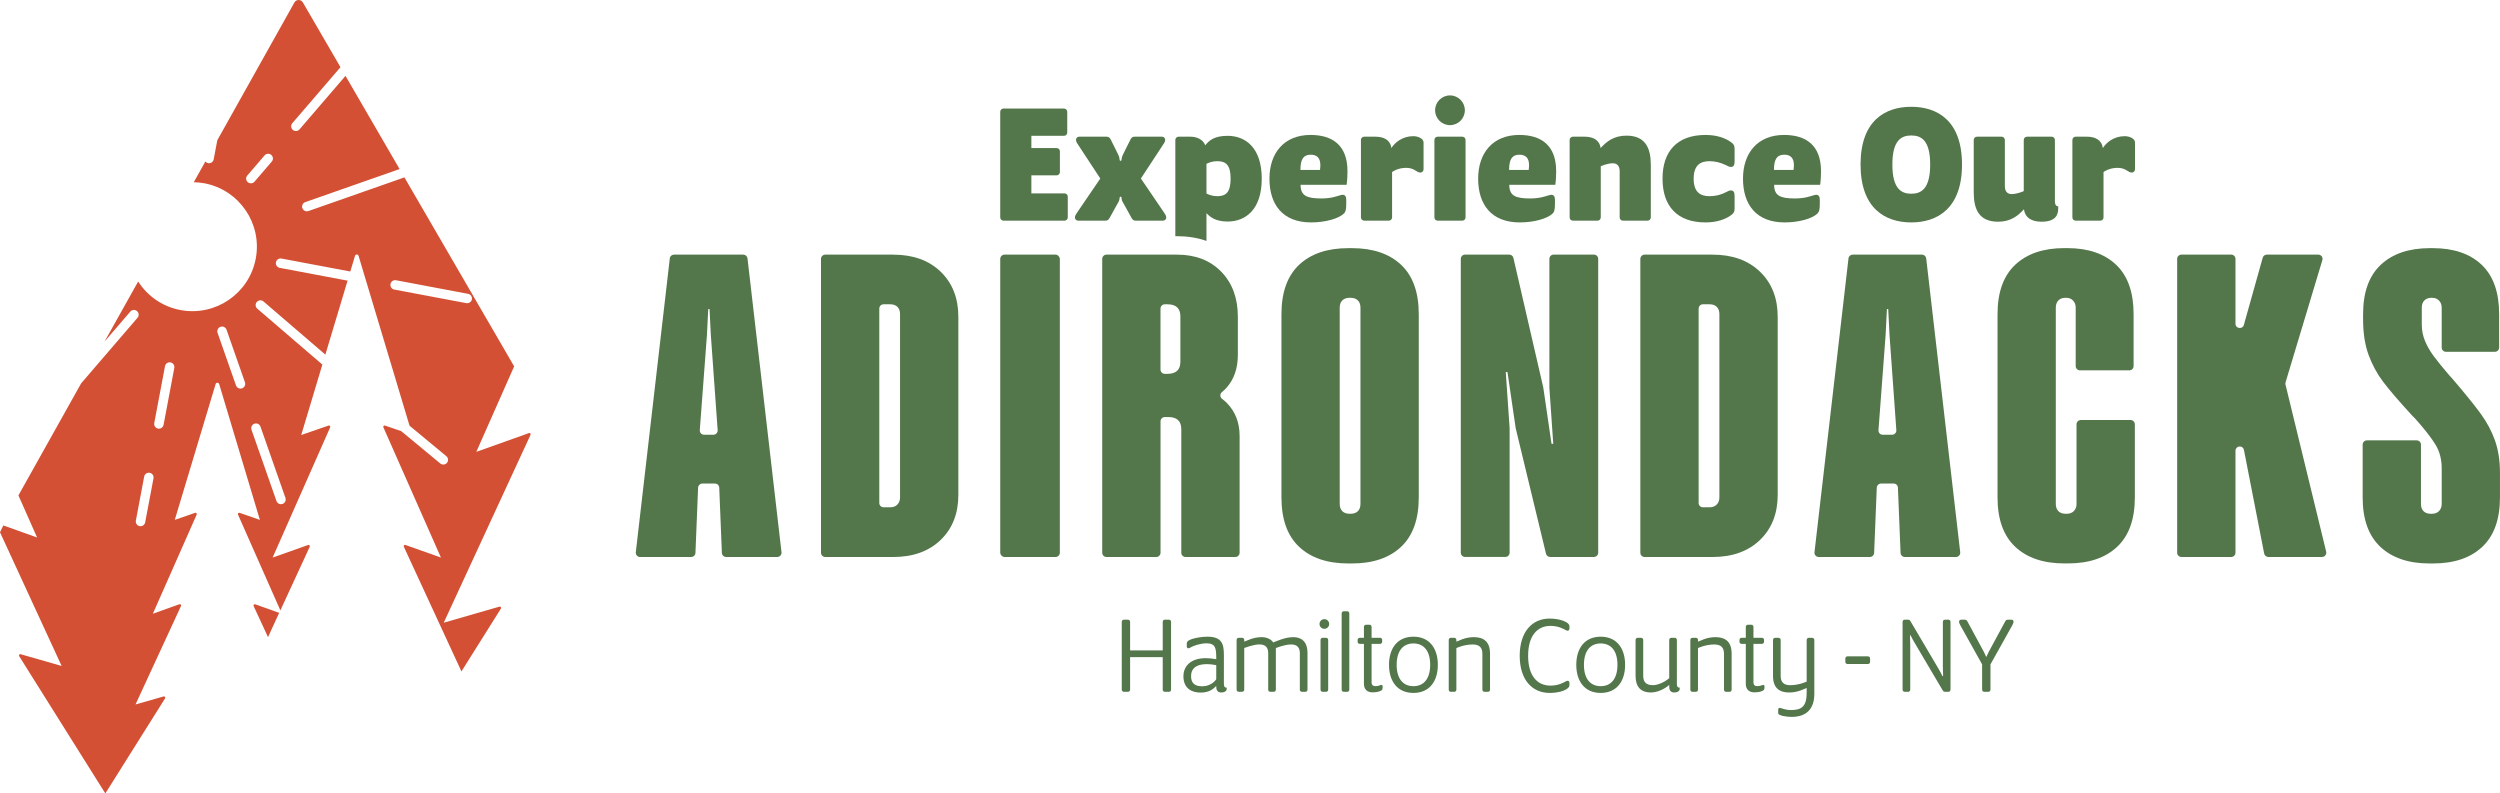 <?xml version="1.0" encoding="UTF-8"?>
<svg id="Layer_2" xmlns="http://www.w3.org/2000/svg" viewBox="0 0 1355.77 430.31">
  <defs>
    <style>
      .cls-1 {
        fill: #53774b;
      }

      .cls-2 {
        fill: #d45034;
      }
    </style>
  </defs>
  <g id="Layer_1-2" data-name="Layer_1">
    <g>
      <g>
        <path class="cls-2" d="M137.55,328.68l7.8,16.85,6.04-13.18-12.96-4.63c-.59-.21-1.14.39-.88.96Z"/>
        <path class="cls-2" d="M286.79,234.89l-28.48,10.15,20.52-46.35-59.51-102.49-52.07,18.26c-.28.1-.57.15-.85.15-1.06,0-2.05-.66-2.43-1.72-.47-1.34.24-2.81,1.58-3.28l51.15-17.93-29.34-50.54-24.94,29.02c-.51.59-1.23.9-1.95.9-.59,0-1.19-.2-1.67-.62-1.08-.93-1.2-2.55-.27-3.63l26.11-30.37L164.24,1.32c-1.03-1.77-3.59-1.75-4.59.04l-41.8,74.67-1.97,10.42c-.23,1.23-1.31,2.09-2.52,2.09-.16,0-.32-.02-.48-.05-.62-.12-1.12-.47-1.49-.93l-6.31,11.27c1.9.04,3.81.2,5.73.56,18.99,3.58,31.47,21.88,27.89,40.86-3.58,18.99-21.88,31.47-40.86,27.89-9.83-1.85-17.89-7.67-22.91-15.47l-18.25,32.59,13.99-16.28c.93-1.07,2.55-1.2,3.63-.27,1.08.92,1.2,2.55.27,3.63l-30.55,35.53-34.03,60.78,10.13,22.85-18.31-6.56-1.82,3.7,33.43,72.51-22.25-6.37c-.62-.18-1.13.5-.79,1.05l46.74,74.46,32.39-51.55c.34-.55-.17-1.23-.79-1.05l-15.24,4.36,24.68-53.4c.26-.57-.29-1.17-.88-.96l-14.39,5.15,23.76-53.77c.25-.56-.29-1.15-.87-.95l-11,3.82,22.15-73.65c.29-.96,1.64-.96,1.93,0l22.08,73.65-11-3.82c-.58-.2-1.12.39-.87.95l22.98,51.95,15.92-34.51c.26-.57-.29-1.17-.87-.96l-19.26,6.84,31.22-70.65c.25-.56-.29-1.15-.87-.95l-14.83,5.12,11.46-38.19-35.28-30.32c-1.08-.93-1.2-2.55-.27-3.63.93-1.08,2.55-1.2,3.63-.28l33.55,28.83,12.04-40.12-36.81-6.94c-1.39-.26-2.31-1.61-2.05-3,.26-1.39,1.6-2.31,3-2.05l37.34,7.04,2.55-8.5c.29-.96,1.64-.96,1.93,0l27.65,92.13,19.95,16.51c1.09.91,1.25,2.53.34,3.62-.51.62-1.24.93-1.98.93-.58,0-1.16-.19-1.64-.59l-21.18-17.53-8.81-3.04c-.58-.2-1.12.39-.87.95l31.22,70.65-19.26-6.84c-.59-.21-1.14.39-.87.96l31.24,67.62,21.42-34.08c.34-.55-.17-1.23-.79-1.05l-30.23,8.71,47.08-101.89c.26-.57-.29-1.17-.88-.96ZM78.73,283.29c-.23,1.23-1.31,2.09-2.52,2.09-.16,0-.32-.02-.48-.05-1.39-.26-2.31-1.61-2.05-3l4.51-23.89c.26-1.39,1.6-2.3,3-2.05,1.39.26,2.31,1.61,2.05,3l-4.51,23.89ZM88.71,230.39c-.23,1.23-1.31,2.09-2.52,2.09-.16,0-.32-.02-.48-.05-1.39-.26-2.31-1.61-2.05-3l5.82-30.84c.26-1.39,1.6-2.32,3-2.05,1.39.26,2.31,1.61,2.05,3l-5.82,30.84ZM131.26,210.6c-.28.1-.57.15-.85.15-1.06,0-2.05-.66-2.43-1.72l-9.99-28.51c-.47-1.34.24-2.81,1.58-3.28,1.34-.48,2.8.24,3.28,1.57l9.99,28.51c.47,1.34-.24,2.81-1.58,3.28ZM141.25,231.35l13.55,38.67c.47,1.34-.24,2.81-1.58,3.28-.28.1-.57.15-.85.15-1.06,0-2.05-.66-2.43-1.72l-13.55-38.67c-.47-1.34.24-2.81,1.58-3.28,1.33-.48,2.81.24,3.28,1.57ZM147.37,87.64l-9.37,10.9c-.51.59-1.23.89-1.95.89-.59,0-1.19-.2-1.67-.62-1.08-.92-1.2-2.55-.27-3.63l9.37-10.9c.93-1.07,2.55-1.2,3.63-.27,1.08.92,1.2,2.55.27,3.63ZM253.39,164.45c-.16,0-.32-.02-.48-.05l-39.1-7.37c-1.39-.26-2.31-1.61-2.05-3,.26-1.39,1.6-2.31,3-2.05l39.1,7.37c1.39.26,2.31,1.61,2.05,3-.23,1.23-1.31,2.09-2.52,2.09Z"/>
      </g>
      <g>
        <path class="cls-1" d="M363.24,140.14l-18.44,159.34c-.16,1.38.92,2.58,2.3,2.58h27.74c1.24,0,2.26-.98,2.31-2.22l1.43-35.38c.05-1.24,1.07-2.22,2.31-2.22h6.85c1.24,0,2.26.98,2.31,2.22l1.43,35.38c.05,1.24,1.07,2.22,2.31,2.22h27.73c1.38,0,2.46-1.21,2.3-2.58l-18.44-159.34c-.14-1.17-1.12-2.05-2.3-2.05h-37.57c-1.18,0-2.17.88-2.3,2.05ZM384.09,167.6h.7l.7,14.05,3.7,51.63c.1,1.34-.97,2.48-2.31,2.48h-5.07c-1.35,0-2.41-1.15-2.31-2.49l3.88-51.62.7-14.05Z"/>
        <path class="cls-1" d="M484.35,138.09h-36.8c-1.28,0-2.32,1.04-2.32,2.32v159.34c0,1.28,1.04,2.32,2.32,2.32h36.8c10.77,0,19.36-3.08,25.77-9.25,6.4-6.17,9.6-14.33,9.6-24.48v-96.51c0-10.15-3.2-18.31-9.6-24.48-6.4-6.17-14.99-9.25-25.77-9.25ZM488.1,269.73c0,1.56-.47,2.85-1.41,3.86-.94,1.02-2.27,1.52-3.98,1.52h-3.54c-1.28,0-2.32-1.04-2.32-2.32v-105.46c0-1.28,1.04-2.32,2.32-2.32h3.54c1.72,0,3.05.47,3.98,1.41.94.94,1.41,2.27,1.41,3.98v99.32Z"/>
        <rect class="cls-1" x="542.44" y="138.09" width="32.32" height="163.97" rx="2.32" ry="2.32"/>
        <path class="cls-1" d="M662.7,216.26c-1.2-.91-1.18-2.7,0-3.65.87-.71,1.67-1.46,2.39-2.26,4.14-4.6,6.21-10.58,6.21-17.92v-20.61c0-10.15-3.01-18.31-9.02-24.48-6.01-6.17-14.02-9.25-24.01-9.25h-38.21c-1.28,0-2.32,1.04-2.32,2.32v159.34c0,1.28,1.04,2.32,2.32,2.32h26.99c1.28,0,2.32-1.04,2.32-2.32v-71.26c0-1.28,1.04-2.32,2.32-2.32h1.9c4.69,0,7.03,2.19,7.03,6.56v67.02c0,1.28,1.04,2.32,2.32,2.32h26.99c1.28,0,2.32-1.04,2.32-2.32v-63.27c0-7.18-2.26-13.12-6.79-17.8-.83-.85-1.74-1.66-2.73-2.41ZM640.13,196.18c0,4.37-2.34,6.56-7.03,6.56h-1.43c-1.28,0-2.32-1.04-2.32-2.32v-33.08c0-1.28,1.04-2.32,2.32-2.32h1.43c4.69,0,7.03,2.19,7.03,6.56v24.59Z"/>
        <path class="cls-1" d="M759.81,143.59c-6.4-6.01-15.31-9.02-26.7-9.02h-1.87c-11.4,0-20.3,3.01-26.7,9.02-6.4,6.01-9.6,14.95-9.6,26.82v99.32c0,11.87,3.2,20.81,9.6,26.82,6.4,6.01,15.3,9.02,26.7,9.02h1.87c11.4,0,20.3-3.01,26.7-9.02,6.4-6.01,9.6-14.95,9.6-26.82v-99.32c0-11.87-3.2-20.81-9.6-26.82ZM737.79,273.24c0,1.72-.47,3.05-1.41,3.98-.94.94-2.27,1.4-3.98,1.4h-.47c-1.72,0-3.05-.47-3.98-1.4-.94-.94-1.41-2.26-1.41-3.98v-106.35c0-1.72.47-3.05,1.41-3.98.94-.94,2.26-1.41,3.98-1.41h.47c1.72,0,3.04.47,3.98,1.41.94.94,1.41,2.27,1.41,3.98v106.35Z"/>
        <path class="cls-1" d="M840.24,210.15c0,.05,0,.11,0,.16l2.1,30.37h-.94l-4.44-30.36c0-.06-.02-.12-.03-.19l-16.2-70.26c-.24-1.05-1.18-1.8-2.26-1.8h-23.95c-1.28,0-2.32,1.04-2.32,2.32v159.34c0,1.28,1.04,2.32,2.32,2.32h21.84c1.28,0,2.32-1.04,2.32-2.32v-67.41c0-.05,0-.11,0-.16l-2.1-30.37h.94l4.44,30.35c.01.07.02.14.04.21l16.41,67.93c.25,1.04,1.18,1.77,2.25,1.77h23.74c1.28,0,2.32-1.04,2.32-2.32v-159.34c0-1.28-1.04-2.32-2.32-2.32h-21.84c-1.28,0-2.32,1.04-2.32,2.32v69.75Z"/>
        <path class="cls-1" d="M928.69,138.09h-36.8c-1.28,0-2.32,1.04-2.32,2.32v159.34c0,1.28,1.04,2.32,2.32,2.32h36.8c10.77,0,19.36-3.08,25.77-9.25,6.4-6.17,9.6-14.33,9.6-24.48v-96.51c0-10.15-3.2-18.31-9.6-24.48-6.4-6.17-14.99-9.25-25.77-9.25ZM932.44,269.73c0,1.56-.47,2.85-1.41,3.86-.94,1.02-2.27,1.52-3.98,1.52h-3.54c-1.28,0-2.32-1.04-2.32-2.32v-105.46c0-1.28,1.04-2.32,2.32-2.32h3.54c1.72,0,3.05.47,3.98,1.41s1.41,2.27,1.41,3.98v99.32Z"/>
        <path class="cls-1" d="M1002.45,140.14l-18.44,159.34c-.16,1.38.92,2.58,2.3,2.58h27.74c1.24,0,2.26-.98,2.31-2.22l1.43-35.38c.05-1.24,1.07-2.22,2.31-2.22h6.85c1.24,0,2.26.98,2.31,2.22l1.43,35.38c.05,1.24,1.07,2.22,2.31,2.22h27.74c1.38,0,2.46-1.21,2.3-2.58l-18.44-159.34c-.14-1.17-1.12-2.05-2.3-2.05h-37.57c-1.18,0-2.17.88-2.3,2.05ZM1023.3,167.6h.7l.7,14.05,3.7,51.63c.1,1.34-.97,2.48-2.31,2.48h-5.07c-1.35,0-2.41-1.15-2.31-2.49l3.88-51.62.7-14.05Z"/>
        <path class="cls-1" d="M1126.13,273.24c0,1.56-.47,2.85-1.41,3.86-.94,1.02-2.27,1.52-3.98,1.52h-.47c-1.72,0-3.05-.47-3.98-1.4-.94-.94-1.41-2.26-1.41-3.98v-106.35c0-1.72.47-3.05,1.41-3.98.94-.94,2.18-1.41,3.75-1.41h.47c1.56,0,2.81.51,3.75,1.52.94,1.02,1.41,2.31,1.41,3.86v31.65c0,1.28,1.04,2.32,2.32,2.32h26.76c1.28,0,2.32-1.04,2.32-2.32v-28.14c0-11.87-3.16-20.81-9.49-26.82-6.32-6.01-15.19-9.02-26.59-9.02h-1.41c-11.4,0-20.3,3.01-26.7,9.02-6.4,6.01-9.6,14.95-9.6,26.82v99.32c0,11.87,3.2,20.81,9.6,26.82,6.4,6.01,15.3,9.02,26.7,9.02h1.87c11.4,0,20.3-3.01,26.7-9.02,6.4-6.01,9.6-14.95,9.6-26.82v-39.61c0-1.28-1.04-2.32-2.32-2.32h-26.99c-1.28,0-2.32,1.04-2.32,2.32v43.13Z"/>
        <path class="cls-1" d="M1257.23,138.09h-27.92c-1.04,0-1.95.69-2.23,1.69l-10.21,36.41c-.73,2.59-4.55,2.07-4.55-.63v-35.16c0-1.28-1.04-2.32-2.32-2.32h-26.99c-1.28,0-2.32,1.04-2.32,2.32v159.34c0,1.28,1.04,2.32,2.32,2.32h26.99c1.28,0,2.32-1.04,2.32-2.32v-55.29c0-.32.07-.64.2-.94h0c.92-2.07,3.96-1.73,4.39.49l10.97,56.18c.21,1.09,1.17,1.87,2.27,1.87h29.11c1.5,0,2.61-1.41,2.25-2.86l-22.06-90.62c-.1-.4-.09-.82.03-1.22l19.96-66.29c.45-1.49-.67-2.98-2.22-2.98Z"/>
        <path class="cls-1" d="M1353.07,238.93c-1.8-5.07-4.37-9.91-7.73-14.52-3.36-4.6-8.24-10.66-14.64-18.15l-1.41-1.64-.7-.7c-3.75-4.37-6.64-7.92-8.67-10.66-2.03-2.73-3.63-5.5-4.8-8.32-1.17-2.81-1.76-5.78-1.76-8.9v-9.14c0-1.72.47-3.05,1.41-3.98.94-.94,2.19-1.41,3.75-1.41h.47c1.56,0,2.81.51,3.75,1.52.94,1.02,1.41,2.31,1.41,3.86v21.58c0,1.28,1.04,2.32,2.32,2.32h26.52c1.28,0,2.32-1.04,2.32-2.32v-18.06c0-11.87-3.16-20.81-9.49-26.82-6.33-6.01-15.19-9.02-26.59-9.02h-1.41c-11.4,0-20.3,3.01-26.7,9.02-6.4,6.01-9.6,14.95-9.6,26.82v2.58c0,7.5.97,13.94,2.93,19.32,1.95,5.39,4.6,10.31,7.96,14.76,3.36,4.45,8.63,10.58,15.81,18.39.45.45.9.9,1.36,1.36.03.03.07.07.1.1,5.28,5.91,9.01,10.7,11.2,14.35,2.19,3.67,3.28,7.93,3.28,12.77v19.21c0,1.56-.47,2.85-1.41,3.86-.94,1.02-2.27,1.52-3.98,1.52h-.47c-1.72,0-3.05-.47-3.98-1.4-.94-.94-1.4-2.26-1.4-3.98v-32.12c0-1.28-1.04-2.32-2.32-2.32h-26.99c-1.28,0-2.32,1.04-2.32,2.32v28.6c0,11.87,3.2,20.81,9.6,26.82,6.4,6.01,15.3,9.02,26.7,9.02h1.87c11.4,0,20.3-3.01,26.7-9.02,6.4-6.01,9.6-14.95,9.6-26.82v-13.35c0-6.56-.9-12.37-2.69-17.45Z"/>
      </g>
      <g>
        <path class="cls-1" d="M608.34,374.01v-36.79c0-.67.49-1.16,1.16-1.16h2.2c.67,0,1.16.49,1.16,1.16v15.5h17.69v-15.5c0-.67.49-1.16,1.16-1.16h2.2c.67,0,1.16.49,1.16,1.16v36.79c0,.67-.49,1.16-1.16,1.16h-2.2c-.67,0-1.16-.49-1.16-1.16v-17.63h-17.69v17.63c0,.67-.49,1.16-1.16,1.16h-2.2c-.67,0-1.16-.49-1.16-1.16Z"/>
        <path class="cls-1" d="M641.77,366.69c0-4.51,2.99-9.76,12.14-9.76,1.52,0,3.72.18,5.67.55v-.3c0-5.55-.3-8.3-5.25-8.3-3.42,0-7.32,1.34-8.97,2.38-.3.18-.55.31-.85.31-.55,0-.92-.37-.92-.98v-1.71c0-.67.43-1.22,1.46-1.77,2.2-1.1,6.47-1.83,9.7-1.83,8.11,0,8.97,4.21,8.97,10.07v15.62c0,1.4.49,1.95,1.53,1.95v.73c0,.85-.85,1.89-2.99,1.89-1.53,0-2.68-.79-2.68-3.11v-.49c-1.59,1.83-4.03,3.66-8.48,3.66-4.88,0-9.33-2.26-9.33-8.91ZM659.58,368.34v-7.63c-1.77-.37-3.78-.55-5.12-.55-6.1,0-8.54,2.62-8.54,6.47,0,4.45,2.68,5.55,6.1,5.55s6.28-1.83,7.56-3.84Z"/>
        <path class="cls-1" d="M670.62,374.01v-26.96c0-.67.49-1.16,1.16-1.16h1.83c.67,0,1.16.49,1.16,1.16v.92c1.46-.49,4.82-2.44,9.46-2.44,2.99,0,5.31,1.34,6.22,2.87,1.71-.61,6.41-2.87,10.92-2.87,4.15,0,7.69,2.14,7.69,8.66v19.83c0,.67-.49,1.16-1.16,1.16h-1.83c-.67,0-1.16-.49-1.16-1.16v-19.77c0-3.11-1.46-4.76-4.76-4.76-3.48,0-8.24,1.95-8.24,1.95v22.57c0,.67-.49,1.16-1.16,1.16h-1.83c-.67,0-1.16-.49-1.16-1.16v-19.77c0-3.11-1.46-4.76-4.76-4.76s-8.24,1.95-8.24,1.95v22.57c0,.67-.49,1.16-1.16,1.16h-1.83c-.67,0-1.16-.49-1.16-1.16Z"/>
        <path class="cls-1" d="M715.58,338.39c0-1.46,1.16-2.62,2.62-2.62s2.62,1.16,2.62,2.62-1.16,2.62-2.62,2.62-2.62-1.16-2.62-2.62ZM716.13,374.01v-26.96c0-.67.49-1.16,1.16-1.16h1.83c.67,0,1.16.49,1.16,1.16v26.96c0,.67-.49,1.16-1.16,1.16h-1.83c-.67,0-1.16-.49-1.16-1.16Z"/>
        <path class="cls-1" d="M727.59,374.01v-41.36c0-.67.49-1.16,1.16-1.16h1.83c.67,0,1.16.49,1.16,1.16v41.36c0,.67-.49,1.16-1.16,1.16h-1.83c-.67,0-1.16-.49-1.16-1.16Z"/>
        <path class="cls-1" d="M739.67,371.02v-21.84h-2.26c-.67,0-1.16-.49-1.16-1.16v-.98c0-.67.49-1.16,1.16-1.16h2.26v-5.92c0-.67.49-1.16,1.16-1.16h1.83c.67,0,1.16.49,1.16,1.16v5.92h4.58c.67,0,1.16.49,1.16,1.16v.98c0,.67-.49,1.16-1.16,1.16h-4.58v20.92c0,1.34.79,2.01,2.01,2.01s1.71-.18,2.26-.37c.3-.12.61-.31.98-.31.49,0,.73.31.73.79v.73c0,.79-.31,1.34-.85,1.59-1.28.61-2.38.92-4.76.92-2.5,0-4.51-1.46-4.51-4.45Z"/>
        <path class="cls-1" d="M753.27,360.53c0-8.97,4.58-15.25,13.24-15.25s13.24,6.28,13.24,15.25-4.58,15.25-13.24,15.25-13.24-6.28-13.24-15.25ZM775.6,360.53c0-7.57-3.48-11.59-9.09-11.59s-9.09,4.03-9.09,11.59,3.48,11.59,9.09,11.59,9.09-4.03,9.09-11.59Z"/>
        <path class="cls-1" d="M785.66,374.01v-26.96c0-.67.49-1.16,1.16-1.16h1.83c.67,0,1.16.49,1.16,1.16v.92c1.16-.3,4.45-2.44,9.46-2.44s8.78,2.14,8.78,8.97v19.52c0,.67-.49,1.16-1.16,1.16h-1.83c-.67,0-1.16-.49-1.16-1.16v-19.46c0-3.42-1.65-5.06-5.25-5.06-4.76,0-8.85,1.95-8.85,1.95v22.57c0,.67-.49,1.16-1.16,1.16h-1.83c-.67,0-1.16-.49-1.16-1.16Z"/>
        <path class="cls-1" d="M824.15,355.65c0-13.05,6.77-20.19,16.17-20.19,4.88,0,7.93,1.28,9.27,2.07.85.55,1.53,1.22,1.53,2.13v1.28c0,.67-.43,1.1-.98,1.1-.31,0-.61-.06-.98-.3-1.22-.73-4.21-2.32-8.3-2.32-7.2,0-12.14,5.37-12.14,16.23s4.94,16.17,12.14,16.17c4.09,0,7.14-1.59,8.3-2.32.31-.18.61-.3.98-.3.61,0,.98.43.98,1.1v1.34c0,.85-.67,1.46-1.53,2.07-1.22.85-4.39,2.07-9.27,2.07-9.39,0-16.17-7.08-16.17-20.13Z"/>
        <path class="cls-1" d="M854.83,360.53c0-8.97,4.58-15.25,13.24-15.25s13.24,6.28,13.24,15.25-4.58,15.25-13.24,15.25-13.24-6.28-13.24-15.25ZM877.16,360.53c0-7.57-3.48-11.59-9.09-11.59s-9.09,4.03-9.09,11.59,3.48,11.59,9.09,11.59,9.09-4.03,9.09-11.59Z"/>
        <path class="cls-1" d="M886.98,366.57v-19.52c0-.67.49-1.16,1.16-1.16h1.83c.67,0,1.16.49,1.16,1.16v19.46c0,3.42,1.65,5.06,5.25,5.06,2.26,0,5.8-1.22,8.85-3.78v-20.74c0-.67.49-1.16,1.16-1.16h1.83c.67,0,1.16.49,1.16,1.16v23.91c0,1.4.49,1.95,1.53,1.95v.73c0,.85-.85,1.89-2.99,1.89-1.53,0-2.68-.79-2.68-3.11v-.98c-3.11,2.68-6.89,4.09-10.07,4.09-4.45,0-8.17-2.14-8.17-8.97Z"/>
        <path class="cls-1" d="M916.69,374.01v-26.96c0-.67.49-1.16,1.16-1.16h1.83c.67,0,1.16.49,1.16,1.16v.92c1.16-.3,4.45-2.44,9.46-2.44s8.78,2.14,8.78,8.97v19.52c0,.67-.49,1.16-1.16,1.16h-1.83c-.67,0-1.16-.49-1.16-1.16v-19.46c0-3.42-1.65-5.06-5.25-5.06-4.76,0-8.85,1.95-8.85,1.95v22.57c0,.67-.49,1.16-1.16,1.16h-1.83c-.67,0-1.16-.49-1.16-1.16Z"/>
        <path class="cls-1" d="M946.76,371.02v-21.84h-2.26c-.67,0-1.16-.49-1.16-1.16v-.98c0-.67.49-1.16,1.16-1.16h2.26v-5.92c0-.67.49-1.16,1.16-1.16h1.83c.67,0,1.16.49,1.16,1.16v5.92h4.58c.67,0,1.16.49,1.16,1.16v.98c0,.67-.49,1.16-1.16,1.16h-4.58v20.92c0,1.34.79,2.01,2.01,2.01s1.71-.18,2.26-.37c.31-.12.61-.31.98-.31.49,0,.73.31.73.79v.73c0,.79-.31,1.34-.85,1.59-1.28.61-2.38.92-4.76.92-2.5,0-4.51-1.46-4.51-4.45Z"/>
        <path class="cls-1" d="M971.65,388.78c-2.81,0-7.32-.67-7.32-2.01v-1.95c0-.61.37-.92.92-.92.37,0,.98.24,1.89.55.98.31,2.38.61,4.27.61,5.61,0,8.36-2.01,8.36-9.27v-2.68c-1.16.3-4.45,2.44-9.46,2.44s-8.79-2.14-8.79-8.97v-19.52c0-.67.49-1.16,1.16-1.16h1.83c.67,0,1.16.49,1.16,1.16v19.46c0,3.42,1.65,5.06,5.25,5.06,4.76,0,8.85-1.95,8.85-1.95v-22.57c0-.67.49-1.16,1.16-1.16h1.83c.67,0,1.16.49,1.16,1.16v29.22c0,10.43-6.89,12.51-12.26,12.51Z"/>
        <path class="cls-1" d="M1000.74,358.94v-1.83c0-.67.49-1.16,1.16-1.16h11.1c.67,0,1.16.49,1.16,1.16v1.83c0,.67-.49,1.16-1.16,1.16h-11.1c-.67,0-1.16-.49-1.16-1.16Z"/>
        <path class="cls-1" d="M1035.94,349.85v24.16c0,.67-.49,1.16-1.16,1.16h-1.83c-.67,0-1.16-.49-1.16-1.16v-36.79c0-.67.49-1.16,1.16-1.16h1.89c.67,0,.98.37,1.28.92l14.4,24.4c1.04,1.77,2.5,4.27,2.68,4.82.12.43.18.49.37.49s.24-.12.18-.55c-.06-.85-.12-2.81-.12-4.76v-24.16c0-.67.49-1.16,1.16-1.16h1.83c.67,0,1.16.49,1.16,1.16v36.79c0,.67-.49,1.16-1.16,1.16h-1.89c-.67,0-.98-.43-1.28-.92l-14.4-24.4c-1.28-2.2-2.5-4.27-2.68-4.82-.12-.43-.18-.49-.37-.49s-.24.12-.18.55c.06.85.12,2.81.12,4.76Z"/>
        <path class="cls-1" d="M1074.92,374.01v-13.73l-11.59-20.74c-.55-.98-.92-1.77-.92-2.38,0-.67.49-1.1,1.16-1.1h1.83c.98,0,1.22.37,1.59,1.04l7.2,13.3c1.22,2.2,2.56,4.76,2.62,5.12s.12.55.37.55.3-.18.37-.55c.06-.37,1.4-2.87,2.62-5.12l7.2-13.3c.37-.67.61-1.04,1.59-1.04h1.83c.67,0,1.16.43,1.16,1.1s-.37,1.4-.92,2.38l-11.59,20.74v13.73c0,.67-.49,1.16-1.16,1.16h-2.2c-.67,0-1.16-.49-1.16-1.16Z"/>
      </g>
      <g>
        <path class="cls-1" d="M577.25,104.87h-17.93v-9.77h13.66c1.05,0,1.81-.76,1.81-1.8v-11.2c0-1.04-.76-1.8-1.81-1.8h-13.66v-6.64h17.65c1.04,0,1.8-.76,1.8-1.81v-11.19c0-1.04-.76-1.8-1.8-1.8h-32.73c-1.05,0-1.81.76-1.81,1.8v57.21c0,1.04.76,1.8,1.81,1.8h33.01c1.05,0,1.81-.76,1.81-1.8v-11.2c0-1.04-.76-1.8-1.81-1.8Z"/>
        <path class="cls-1" d="M631.04,114.93l-12.33-18.12,11.76-17.93c.76-1.14,1.43-2,1.43-3.04,0-.85-.67-1.71-1.71-1.71h-14.9c-1.14,0-1.8.57-2.27,1.61l-2.66,5.32c-1.14,2.27-2.09,4.08-2.09,5.03,0,.85-.19,1.13-.57,1.13s-.57-.28-.57-1.13c0-.95-.94-2.76-2.08-5.03l-2.66-5.32c-.47-1.04-1.14-1.61-2.28-1.61h-14.89c-1.05,0-1.71.86-1.71,1.71,0,1.04.66,1.9,1.42,3.04l11.77,17.93-12.34,18.12c-.75,1.14-1.42,1.99-1.42,3.03,0,.86.67,1.71,1.71,1.71h14.89c1.14,0,1.62-.47,2.28-1.61l3.42-6.17c1.13-1.99,1.89-3.13,1.89-4.08,0-.85.19-1.14.57-1.14s.57.29.57,1.14c0,.95.76,2.09,1.9,4.08l3.41,6.17c.67,1.14,1.14,1.61,2.28,1.61h14.9c1.04,0,1.71-.85,1.71-1.71,0-1.04-.67-1.89-1.43-3.03Z"/>
        <path class="cls-1" d="M665.76,73.66c-7.4,0-10.15,2.65-12.14,5.12-1.24-3.13-4.46-4.65-8.07-4.65h-6.35c-1.05,0-1.81.76-1.81,1.8v52.15h.87c5.82,0,11.17.86,16.02,2.58v-15.07c1.8,1.9,4.65,4.55,11.48,4.55,9.58,0,18.5-6.35,18.5-23.24s-8.92-23.24-18.5-23.24ZM660.16,106.39c-2.27,0-4.17-.57-5.88-1.43v-16.12c1.71-.86,3.61-1.43,5.88-1.43,4.65,0,7.21,2.09,7.21,9.49s-2.56,9.49-7.21,9.49Z"/>
        <path class="cls-1" d="M730.75,92.82c0-14.14-8.26-19.64-20.02-19.64-14.42,0-22.3,9.87-22.3,23.72s7.02,23.72,22.58,23.72c7.59,0,14.99-1.99,17.93-4.93.76-.76,1.14-2.19,1.14-4.75v-2.75c0-1.71-.76-2.56-1.9-2.56-1.04,0-2.65.76-5.21,1.33-1.71.38-3.8.66-6.36.66-7.87,0-11.29-1.42-11.29-7.4h24.95c.38-2.37.48-5.41.48-7.4ZM715.85,92.16h-10.62c0-6.07,1.8-8.26,5.59-8.26,3.23,0,5.22,1.62,5.22,5.7,0,.75-.09,1.61-.19,2.56Z"/>
        <path class="cls-1" d="M766.42,73.85c-5.89,0-10.06,3.51-11.86,6.45-.57-4.46-4.18-6.17-8.64-6.17h-6.07c-1.04,0-1.8.76-1.8,1.8v41.94c0,1.04.76,1.8,1.8,1.8h13.28c1.05,0,1.81-.76,1.81-1.8v-24.57s2.84-2.28,7.68-2.28c2.56,0,3.99.85,5.12,1.52.86.57,1.62,1.04,2.47,1.04,1.14,0,1.8-.85,1.8-1.9v-14.42c0-2.09-2.94-3.41-5.59-3.41Z"/>
        <path class="cls-1" d="M786.34,51.74c-4.46,0-8.07,3.61-8.07,8.07s3.61,8.06,8.07,8.06,8.06-3.61,8.06-8.06-3.6-8.07-8.06-8.07ZM792.98,74.13h-13.28c-1.05,0-1.81.76-1.81,1.8v41.94c0,1.04.76,1.8,1.81,1.8h13.28c1.04,0,1.8-.76,1.8-1.8v-41.94c0-1.04-.76-1.8-1.8-1.8Z"/>
        <path class="cls-1" d="M843.92,92.82c0-14.14-8.25-19.64-20.01-19.64-14.43,0-22.3,9.87-22.3,23.72s7.02,23.72,22.58,23.72c7.59,0,14.99-1.99,17.93-4.93.76-.76,1.14-2.19,1.14-4.75v-2.75c0-1.71-.76-2.56-1.9-2.56-1.04,0-2.65.76-5.22,1.33-1.7.38-3.79.66-6.35.66-7.88,0-11.29-1.42-11.29-7.4h24.95c.38-2.37.47-5.41.47-7.4ZM829.03,92.16h-10.63c0-6.07,1.8-8.26,5.6-8.26,3.23,0,5.22,1.62,5.22,5.7,0,.75-.1,1.61-.19,2.56Z"/>
        <path class="cls-1" d="M882.06,73.56c-7.02,0-10.91,3.32-14.04,6.74-.57-4.46-4.18-6.17-8.64-6.17h-6.35c-1.05,0-1.8.76-1.8,1.8v41.94c0,1.04.75,1.8,1.8,1.8h13.28c1.04,0,1.8-.76,1.8-1.8v-27.71s3.42-1.61,6.64-1.61c1.71,0,3.61.95,3.61,4.27v25.05c0,1.04.76,1.8,1.8,1.8h13.28c1.05,0,1.81-.76,1.81-1.8v-28.46c0-9.02-2.85-15.85-13.19-15.85Z"/>
        <path class="cls-1" d="M927.12,87.41c3.23,0,6.17.86,8.73,2.09,1.33.66,1.99,1.04,2.85,1.04,1.51,0,1.99-1.13,1.99-3.13v-6.64c0-1.89-.48-2.75-2.66-4.17-2.18-1.43-6.45-3.42-13.09-3.42-15.37,0-23.34,8.83-23.34,23.72s7.97,23.72,23.34,23.72c6.64,0,10.91-1.99,13.09-3.42,2.18-1.42,2.66-2.27,2.66-4.17v-6.64c0-1.99-.48-3.13-1.99-3.13-.86,0-1.52.38-2.85,1.04-2.56,1.33-5.5,2.09-8.73,2.09-4.74,0-8.63-1.9-8.63-9.49s3.89-9.49,8.63-9.49Z"/>
        <path class="cls-1" d="M987.55,92.82c0-14.14-8.25-19.64-20.02-19.64-14.42,0-22.29,9.87-22.29,23.72s7.02,23.72,22.58,23.72c7.59,0,14.99-1.99,17.93-4.93.76-.76,1.14-2.19,1.14-4.75v-2.75c0-1.71-.76-2.56-1.9-2.56-1.04,0-2.66.76-5.22,1.33-1.71.38-3.79.66-6.35.66-7.88,0-11.29-1.42-11.29-7.4h24.95c.38-2.37.47-5.41.47-7.4ZM972.66,92.16h-10.63c0-6.07,1.8-8.26,5.6-8.26,3.22,0,5.22,1.62,5.22,5.7,0,.75-.1,1.61-.19,2.56Z"/>
        <path class="cls-1" d="M1036.5,57.91c-13.95,0-27.51,7.3-27.51,31.31s13.56,31.4,27.51,31.4,27.51-7.4,27.51-31.4-13.56-31.31-27.51-31.31ZM1036.5,105.06c-5.31,0-10.25-2.56-10.25-15.84s4.94-15.75,10.25-15.75,10.25,2.46,10.25,15.75-4.94,15.84-10.25,15.84Z"/>
        <path class="cls-1" d="M1114.39,108.85v-32.92c0-1.04-.76-1.8-1.8-1.8h-13.29c-1.04,0-1.8.76-1.8,1.8v27.71s-3.41,1.61-6.64,1.61c-1.71,0-3.61-.95-3.61-4.27v-25.05c0-1.04-.75-1.8-1.8-1.8h-13.28c-1.04,0-1.8.76-1.8,1.8v28.47c0,9.01,2.84,15.84,13.18,15.84,7.02,0,10.91-3.32,14.05-6.74.57,4.46,3.98,6.74,9.58,6.74,7.78,0,9.01-3.89,9.01-7.21v-1.14c-1.23,0-1.8-.95-1.8-3.04Z"/>
        <path class="cls-1" d="M1152.24,73.85c-5.88,0-10.06,3.51-11.86,6.45-.57-4.46-4.18-6.17-8.63-6.17h-6.08c-1.04,0-1.8.76-1.8,1.8v41.94c0,1.04.76,1.8,1.8,1.8h13.29c1.04,0,1.8-.76,1.8-1.8v-24.57s2.84-2.28,7.68-2.28c2.57,0,3.99.85,5.13,1.52.85.57,1.61,1.04,2.46,1.04,1.14,0,1.81-.85,1.81-1.9v-14.42c0-2.09-2.95-3.41-5.6-3.41Z"/>
      </g>
    </g>
  </g>
</svg>